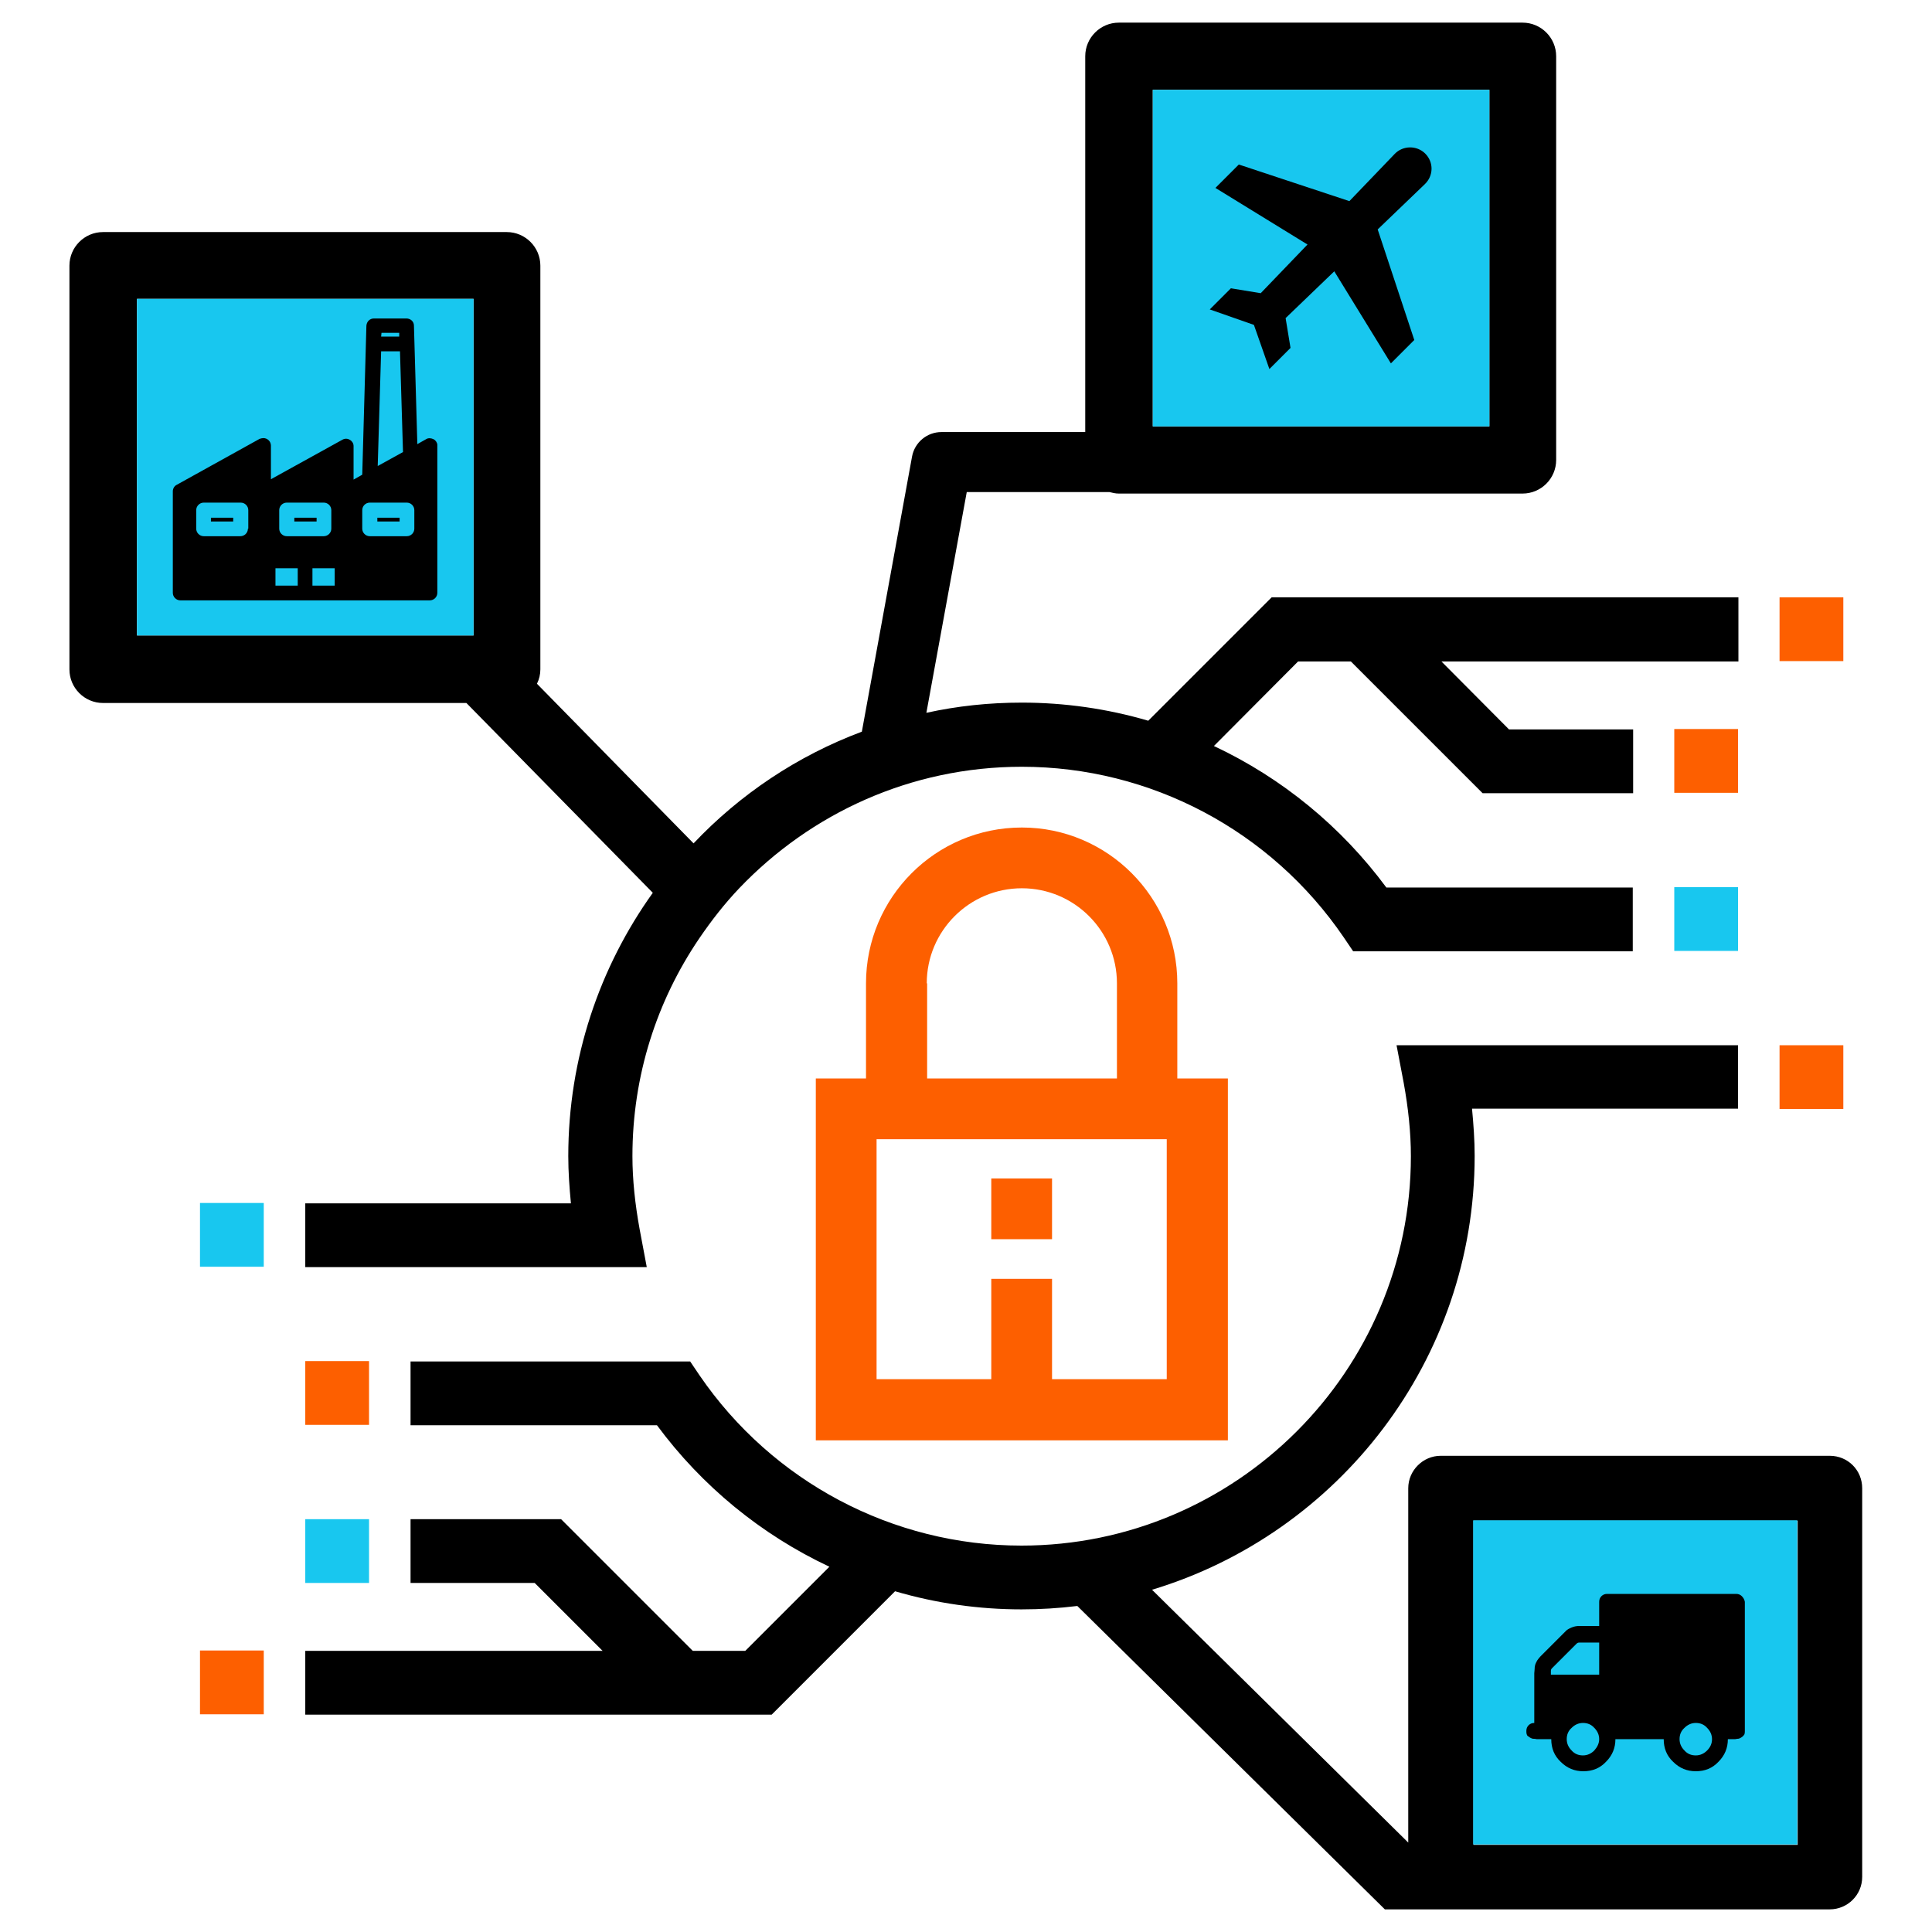 <?xml version="1.0" encoding="utf-8"?>
<!-- Generator: Adobe Illustrator 21.0.0, SVG Export Plug-In . SVG Version: 6.00 Build 0)  -->
<svg version="1.1" id="Layer_1" xmlns="http://www.w3.org/2000/svg" xmlns:xlink="http://www.w3.org/1999/xlink" x="0px" y="0px"
	 viewBox="0 0 512 512" style="enable-background:new 0 0 512 512;" xml:space="preserve">
<style type="text/css">
	.st0{fill:#FD5F00;}
	.st1{fill:#18C7EF;}
</style>
<g>
	<g>
		<g>
			<rect x="262.7" y="312.3" class="st0" width="16.1" height="16.1"/>
			<path class="st0" d="M270.8,219.3c-22.8,0-41.3,18.5-41.3,41.3v25.2h-13.3v95.9h109.2v-95.9H312v-25.2
				C312,237.8,293.5,219.3,270.8,219.3z M245.6,260.6c0-13.9,11.3-25.2,25.2-25.2s25.2,11.3,25.2,25.2v25.2h-50.3V260.6z
				 M309.2,365.5h-30.4v-26.6h-16.1v26.6h-30.4v-63.6h76.9V365.5z"/>
		</g>
		<rect x="471.6" y="158.3" class="st0" width="16.9" height="16.9"/>
		<rect x="443.7" y="193.2" class="st0" width="16.9" height="16.9"/>
		<rect x="443.7" y="235.1" class="st1" width="16.9" height="16.9"/>
		<rect x="471.6" y="277" class="st0" width="16.9" height="16.9"/>
		<rect x="53" y="437.4" class="st0" width="16.9" height="16.9"/>
		<rect x="80.9" y="402.6" class="st1" width="16.9" height="16.9"/>
		<path d="M460.6,158.3H337l-32.7,32.7c-10.9-3.2-22.2-4.8-33.5-4.8c-8.7,0-17.1,0.9-25.3,2.7l10.7-58.5H294
			c0.8,0.2,1.6,0.4,2.5,0.4h107c4.9,0,8.9-4,8.9-8.9v-107c0-4.9-4-8.9-8.9-8.9h-107c-4.9,0-8.9,4-8.9,8.9v99.6h-38.1
			c-3.8,0-7.1,2.7-7.8,6.5l-13.3,72.9c-17.1,6.4-32.3,16.6-44.6,29.6l-41.5-42.3c0.6-1.2,0.9-2.5,0.9-3.8v-107c0-4.9-4-8.9-8.9-8.9
			h-107c-4.9,0-8.9,4-8.9,8.9v107c0,4.9,4,8.9,8.9,8.9h96.3l49.4,50.3c-14.1,19.7-22.4,43.8-22.4,69.8c0,4.1,0.3,8.3,0.7,12.5H80.9
			v16.9h90.5l-1.9-10.1c-1.2-6.6-1.9-13.1-1.9-19.3c0-21.4,6.5-41.2,17.7-57.7c3.2-4.7,6.7-9.2,10.6-13.3
			c18.9-19.8,45.4-32.2,74.9-32.2c34.1,0,66,16.9,85.3,45.2l2.5,3.7h74.1v-16.9h-65.3c-11.9-16.1-27.6-29-45.7-37.5l22.3-22.4h14
			l34.9,34.9h39.9v-16.9h-32.9l-17.9-18h78.7V158.3z M305.5,23.8h89.2V113h-89.2V23.8z M125.5,168.4H36.3V79.2h89.2V168.4z"/>
		<rect x="305.5" y="23.8" class="st1" width="89.2" height="89.2"/>
		<rect x="36.3" y="79.2" class="st1" width="89.2" height="89.2"/>
		<rect x="80.9" y="360.7" class="st0" width="16.9" height="16.9"/>
		<rect x="53" y="318.8" class="st1" width="16.9" height="16.9"/>
		<path d="M484.9,385.8H381.8c-4.7,0-8.6,3.9-8.6,8.6v93.9l-67.9-67c49.4-14.9,85.5-60.8,85.5-115c0-4.1-0.3-8.3-0.7-12.5h70.5V277
			h-90.5l1.9,10c1.2,6.6,1.9,13.1,1.9,19.4c0,56.9-46.3,103.2-103.2,103.2c-34.1,0-66-16.9-85.3-45.1l-2.5-3.7h-74.1v16.9h65.3
			c11.9,16.1,27.6,29,45.7,37.5l-22.3,22.3h-13.9l-34.9-34.9h-39.9v16.9h32.9l18,18H80.9v16.9h123.6l32.7-32.7
			c10.9,3.2,22.2,4.8,33.5,4.8c5,0,9.9-0.3,14.8-0.9L367,506h117.9c4.7,0,8.6-3.8,8.6-8.6V394.4
			C493.5,389.6,489.7,385.8,484.9,385.8z M476.4,488.9h-85.9v-85.9h85.9V488.9z"/>
		<rect x="390.4" y="402.9" class="st1" width="85.9" height="85.9"/>
	</g>
	<g>
		<rect x="100" y="137.2" width="5.9" height="1"/>
		<rect x="78" y="137.2" width="5.9" height="1"/>
		<rect x="55.9" y="137.2" width="5.9" height="1"/>
		<path d="M114.9,116.4c-0.6-0.3-1.4-0.4-2,0l-2.3,1.3l-0.9-31.4c0-1.1-0.9-1.9-2-1.9h-8.6c-1.1,0-1.9,0.8-2,1.9l-1.1,39.5l-2.3,1.3
			v-8.9c0-1.4-1.6-2.4-2.9-1.7L71.8,127v-8.9c0-1.1-0.9-2-2-2c-0.3,0-0.7,0.1-1,0.2l-22,12.2c-0.6,0.3-1,1-1,1.7v26.9
			c0,1.1,0.9,2,2,2h66.1c1.1,0,2-0.9,2-2v-39.2C115.9,117.4,115.5,116.7,114.9,116.4z M65.7,140.1c0,1.1-0.9,2-2,2H54
			c-1.1,0-2-0.9-2-2v-4.9c0-1.1,0.9-2,2-2h9.8c1.1,0,2,0.9,2,2V140.1z M74,135.2c0-1.1,0.9-2,2-2h9.8c1.1,0,2,0.9,2,2v4.9
			c0,1.1-0.9,2-2,2H76c-1.1,0-2-0.9-2-2V135.2z M78.9,155.2h-5.9v-4.6h5.9V155.2z M88.7,155.2h-5.9v-4.6h5.9V155.2z M101.1,88.2h4.7
			l0,1h-4.8L101.1,88.2z M101,93.1h5l0.8,26.7l-6.7,3.7L101,93.1z M109.8,140.1c0,1.1-0.9,2-2,2H98c-1.1,0-2-0.9-2-2v-4.9
			c0-1.1,0.9-2,2-2h9.8c1.1,0,2,0.9,2,2V140.1z"/>
	</g>
	<g>
		<g>
			<path d="M377.7,40.7c-2.2-2.2-5.9-2.2-8.1,0.1l-12,12.5l-29.3-9.7l-6.2,6.2l24.4,15l-12.4,12.9l-7.9-1.3l-5.6,5.6l11.7,4.1
				l4.1,11.7l5.6-5.6l-1.3-7.9l12.9-12.4l15,24.4l6.2-6.2l-9.7-29.3l12.5-12C379.9,46.6,380,43,377.7,40.7z"/>
		</g>
	</g>
	<g>
		<path d="M461.6,423c-0.4-0.4-0.9-0.6-1.5-0.6h-34.2c-0.6,0-1.1,0.2-1.5,0.6c-0.4,0.4-0.6,0.9-0.6,1.5v6.4h-5.3
			c-0.6,0-1.3,0.1-2,0.4c-0.7,0.3-1.3,0.6-1.7,1.1l-6.6,6.6c-0.3,0.3-0.5,0.6-0.8,1c-0.2,0.4-0.4,0.7-0.5,1
			c-0.1,0.3-0.2,0.7-0.2,1.2c0,0.5-0.1,0.9-0.1,1.2c0,0.2,0,0.7,0,1.3c0,0.6,0,1,0,1.2v10.7c-0.6,0-1.1,0.2-1.5,0.6
			c-0.4,0.4-0.6,0.9-0.6,1.5c0,0.3,0,0.6,0.1,0.9c0.1,0.3,0.2,0.5,0.5,0.6c0.2,0.2,0.4,0.3,0.6,0.4c0.2,0.1,0.4,0.2,0.8,0.2
			c0.4,0,0.6,0.1,0.8,0.1c0.1,0,0.4,0,0.9,0c0.4,0,0.7,0,0.8,0h2.1c0,2.4,0.8,4.4,2.5,6c1.7,1.7,3.7,2.5,6,2.5c2.4,0,4.4-0.8,6-2.5
			c1.7-1.7,2.5-3.7,2.5-6h12.8c0,2.4,0.8,4.4,2.5,6c1.7,1.7,3.7,2.5,6,2.5c2.4,0,4.4-0.8,6-2.5c1.7-1.7,2.5-3.7,2.5-6
			c0.1,0,0.3,0,0.8,0c0.4,0,0.7,0,0.9,0c0.1,0,0.4,0,0.8-0.1c0.4,0,0.6-0.1,0.8-0.2c0.2-0.1,0.3-0.2,0.6-0.4
			c0.2-0.2,0.4-0.4,0.5-0.6c0.1-0.3,0.1-0.6,0.1-0.9v-34.2C462.3,423.9,462,423.4,461.6,423z M422.5,463.9c-0.8,0.8-1.8,1.3-3,1.3
			c-1.2,0-2.2-0.4-3-1.3c-0.8-0.8-1.3-1.8-1.3-3c0-1.2,0.4-2.2,1.3-3c0.8-0.8,1.8-1.3,3-1.3c1.2,0,2.2,0.4,3,1.3
			c0.8,0.8,1.3,1.8,1.3,3C423.8,462,423.3,463,422.5,463.9z M423.8,443.8h-12.8v-1c0-0.3,0.1-0.5,0.3-0.7l6.5-6.5
			c0.2-0.2,0.4-0.3,0.7-0.3h5.3V443.8z M452.4,463.9c-0.8,0.8-1.8,1.3-3,1.3c-1.2,0-2.2-0.4-3-1.3c-0.8-0.8-1.3-1.8-1.3-3
			c0-1.2,0.4-2.2,1.3-3c0.8-0.8,1.8-1.3,3-1.3c1.2,0,2.2,0.4,3,1.3c0.8,0.8,1.3,1.8,1.3,3C453.7,462,453.3,463,452.4,463.9z"/>
	</g>
</g>
</svg>
